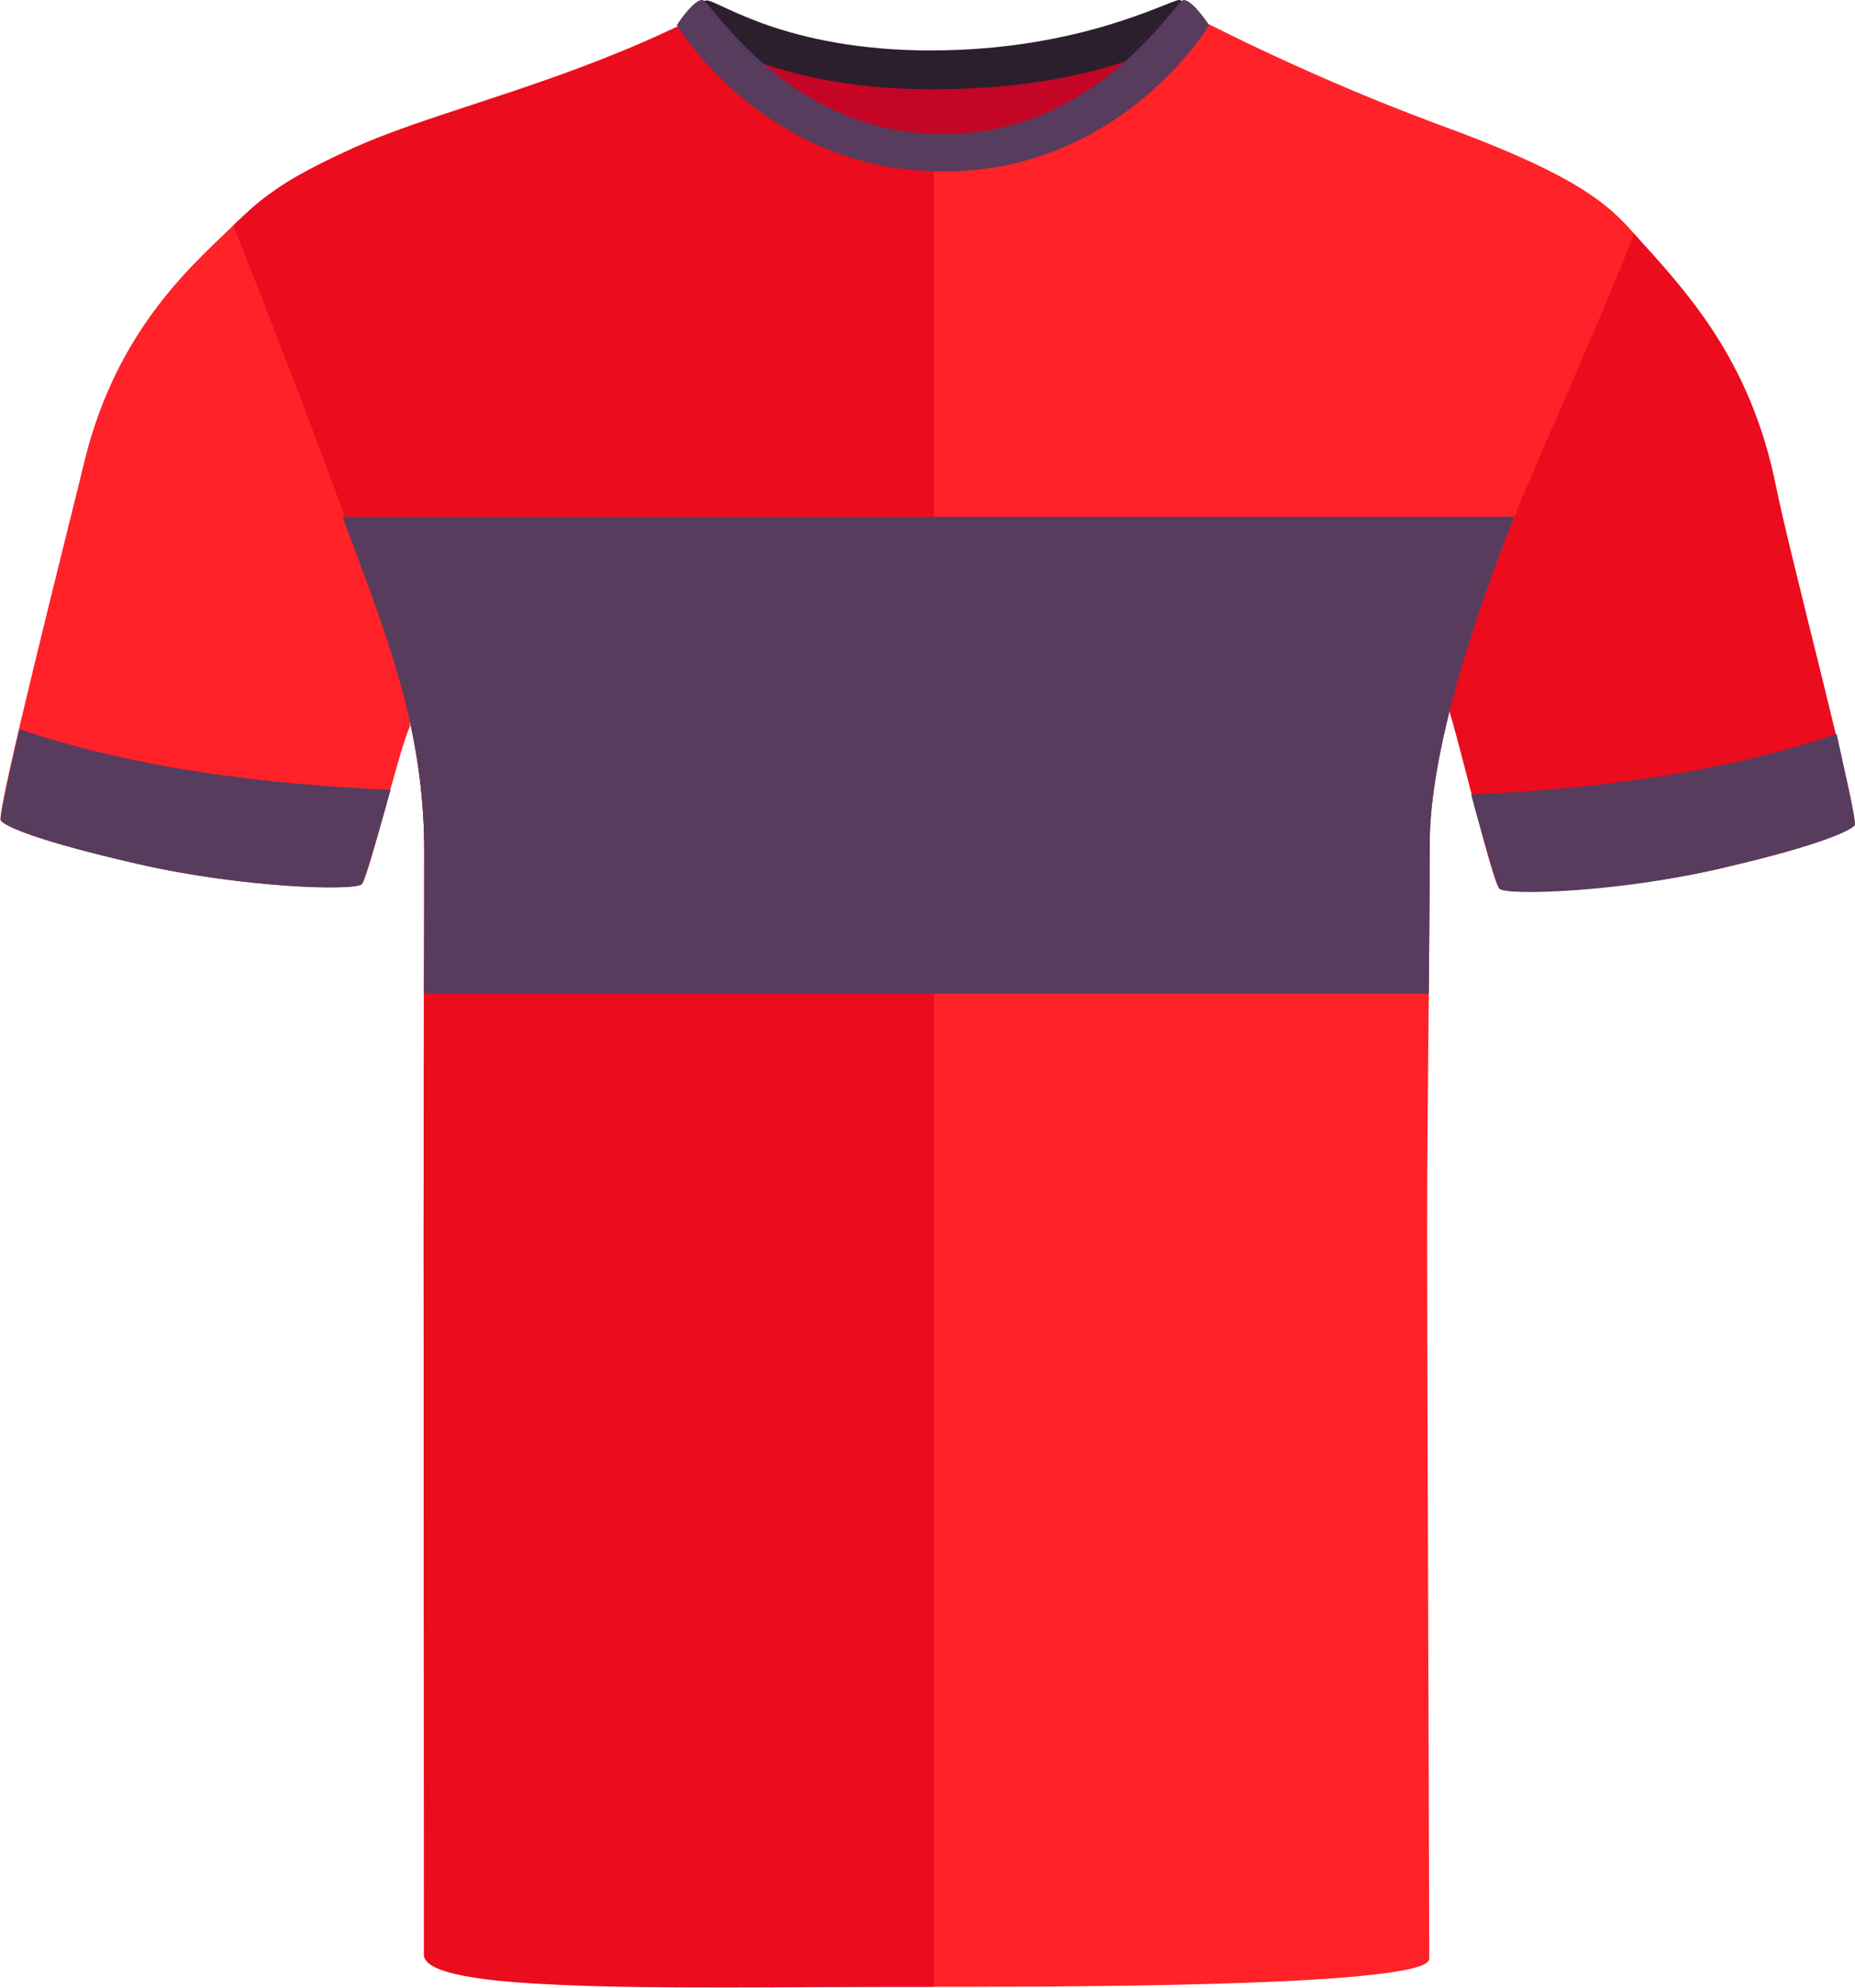 <?xml version="1.0" encoding="UTF-8"?><svg id="uuid-7509919a-c143-4c3b-bc31-2ec213449b26" xmlns="http://www.w3.org/2000/svg" viewBox="0 0 200.69 214.94"><defs><style>.uuid-27159e4a-0712-4b79-a85c-3dd3e26ab64f{fill:#eb0c1d;}.uuid-d72d204e-c64f-4938-a943-629a1204626d{fill:#ff2229;}.uuid-67bfeb17-e783-43a3-9737-822fc39a9aec{fill:#c40525;}.uuid-f7a73152-7be3-4506-802b-9c78de83f12e{fill:#2c1f2d;}.uuid-6a4cadbf-f3f0-4ffa-9af2-def105459023{fill:#573c5d;}</style></defs><g id="uuid-2d4e878f-3ee7-4338-8b45-36867bd93070"><path class="uuid-d72d204e-c64f-4938-a943-629a1204626d" d="m14.94,93.43c-10.68-2.44-14.3-4.01-14.86-4.7s7.25-31.36,9.02-38.7c3.58-14.85,12.34-21.9,16.75-26.24,0,0,3.57,11.54,9.79,27.57,6.23,16.03,9,26.59,8.7,27.22-1.18,2.51-4.45,16.27-5.2,17.03s-12.81.42-24.2-2.18"/></g><g id="uuid-74052b77-5b46-4c8a-a22a-3eef6ac1eee6"><path class="uuid-27159e4a-0712-4b79-a85c-3dd3e26ab64f" d="m186.37,93.84c10.68-2.44,13.68-4.01,14.25-4.7s-6.96-28.97-8.48-36.57c-2.81-14-10.01-21.37-15.48-27.45,0,0-5.77,11.81-12,27.84s-8.02,23.45-7.81,24.11c1.04,3.23,4.58,18.2,5.33,18.96s12.81.42,24.2-2.18"/></g><path class="uuid-d72d204e-c64f-4938-a943-629a1204626d" d="m176.81,25.29c-3.59,8.94-5.78,13.84-11.03,25.95-.63,1.46-1.29,3.02-1.94,4.65-4.52,11.19-9.16,25.64-9.16,35.33,0,4.63-.05,10.24-.1,16.24-.08,8.39-.18,17.52-.18,25.73,0,14.07.23,72.34.23,78.64,0,.74-2.31,1.29-6.09,1.71-2.39.27-5.36.49-8.71.66-2.65.13-5.55.24-8.56.33-2.83.08-5.76.14-8.71.19-1.7.02-3.41.04-5.1.06-1.32.01-2.62.02-3.92.04-3.02.01-5.95.02-8.71.03h-9.03c-2.76,0-5.69,0-8.71-.02-1.27-.01-2.56-.02-3.86-.03-1.72-.02-3.44-.04-5.16-.06-2.96-.05-5.89-.11-8.71-.21-3.19-.1-6.25-.24-9.03-.42-3.37-.22-6.35-.51-8.71-.88-3.53-.57-5.68-1.32-5.68-2.33,0-6.88-.11-60.78-.11-77.37,0-10.22.03-18.15.04-26.07.02-4.95.03-9.89.03-15.39,0-1.34-.04-2.65-.12-3.94-.73-11.74-4.63-21.22-8.72-32.24-.23-.63-.47-1.26-.7-1.9-2.53-6.94-5.42-14.78-7.58-20.61-.02-.06-.04-.11-.06-.17-1.86-5.05-3.16-8.54-3.16-8.54,1.33-1.59,2.4-2.79,4.09-4.03,1.82-1.34,4.36-2.73,8.67-4.69,3.56-1.61,8.14-3.11,13.3-4.8,2.76-.91,5.69-1.88,8.71-2.96,2.94-1.06,5.98-2.23,9.03-3.55,1.59-.69,3.19-1.42,4.79-2.2h-.01c.07-.04.15-.05.24-.02.64.12,1.88,1.43,3.69,3.22,1.39,1.38,3.11,3.03,5.16,4.66,1.18.94,2.47,1.86,3.86,2.71.52.32,1.06.64,1.62.93.25.15.51.28.78.41.37.19.74.38,1.13.54.38.18.77.35,1.17.5.29.13.6.24.9.34.25.1.5.19.76.26.18.06.35.12.53.17.59.18,1.2.34,1.82.48.41.09.83.17,1.25.24,1.27.23,2.6.35,3.98.35h.08c1.27,0,2.51-.09,3.72-.26,3.16-.43,6.07-1.39,8.71-2.63,1.38-.64,2.69-1.35,3.92-2.11,1.89-1.16,3.59-2.41,5.1-3.6,4.32-3.45,7.04-6.54,7.85-6.2.29.14.57.29.86.43,2.83,1.42,5.68,2.78,8.56,4.08,2.88,1.31,5.78,2.56,8.71,3.76,3.14,1.28,6.31,2.5,9.51,3.66,12.56,4.78,15.95,7.7,18.76,10.93Z"/><g id="uuid-8a143a7c-064b-459b-9f29-c47be4206905"><path class="uuid-27159e4a-0712-4b79-a85c-3dd3e26ab64f" d="m101.03,17.21v197.64c-1.74,0-3.48,0-5.23,0-2.92.01-5.84.03-8.71.04-3.07.02-6.09.03-9.02.03s-5.94-.01-8.71-.04c-3.25-.05-6.29-.12-9.03-.25-3.42-.15-6.38-.38-8.71-.72-3.63-.54-5.76-1.34-5.76-2.54,0-4.91-.03-61.26-.03-77.85,0-10.22.03-18.15.04-26.07.02-4.95.03-9.89.03-15.39,0-1.34-.04-2.65-.12-3.94-.69-11.74-4.41-21.23-8.48-32.24-.23-.63-.46-1.27-.7-1.92-2.51-6.88-5.53-14.71-7.82-20.59-.02-.06-.04-.11-.06-.17-2.04-5.2-3.49-8.82-3.49-8.82,1.51-1.46,2.71-2.59,4.42-3.75,1.93-1.33,4.51-2.71,8.91-4.71,3.5-1.59,8-3.06,13.06-4.72,2.76-.91,5.68-1.88,8.71-2.97,2.94-1.04,5.97-2.2,9.03-3.52,1.67-.72,3.35-1.49,5.02-2.3h.01c1.19-.54,6.03,6.99,14.32,11.52.25.14.51.28.78.41.37.19.74.38,1.13.54.38.18.77.35,1.17.5.29.13.6.24.9.34.25.09.5.18.76.26.18.06.35.12.53.17.59.19,1.2.34,1.82.48.41.09.83.17,1.25.24,1.28.21,2.6.33,3.98.33Z"/></g><g id="uuid-dc2322dc-fd76-49af-a2a7-18e25595c54d"><path class="uuid-67bfeb17-e783-43a3-9737-822fc39a9aec" d="m81.54,5.16c.57-1.13,9.95,1.91,18.57,1.91s20.93-2.65,22.31-1.53c1.38,1.11-7.89,11.57-21.26,11.57s-20.6-9.98-19.62-11.95"/></g><g id="uuid-758cf868-20bd-4042-a7ae-a3b64f79faa1"><path class="uuid-f7a73152-7be3-4506-802b-9c78de83f12e" d="m100.82,5.45C116.87,5.45,126.58,0,127.57,0c.78.04,2.67,2.39,2.67,2.39,0,0-8.28,7.27-29.43,7.27-18.83,0-26.83-7.27-26.83-7.27,0,0,1.77-2.35,2.45-2.35,1.32,0,8.42,5.42,24.38,5.42"/></g><path class="uuid-6a4cadbf-f3f0-4ffa-9af2-def105459023" d="m102.05,18.54s-.02,0-.03,0-.02,0-.03,0c-19.35,0-28.76-15.84-28.76-15.84.04-.07.1-.12.14-.19,0,0,0-.02,0-.02,0,0,.44-.65.99-1.29.02-.02.03-.04.04-.06,0,0,0,0,0,0,.52-.59,1.12-1.15,1.57-1.15.93,0,9.14,14.51,26.05,14.51S127.13,0,128.07,0c.44,0,1.05.56,1.57,1.15,0,0,0,0,0,0,.02.02.03.04.04.06.55.64.99,1.29.99,1.29,0,0,0,.01,0,.02.04.07.1.12.14.19,0,0-9.41,15.84-28.76,15.84Z"/><g id="uuid-3bcbc298-e14b-4c84-8c43-34f7ff48f9ec"><path class="uuid-6a4cadbf-f3f0-4ffa-9af2-def105459023" d="m14.9,93.43c-10.65-2.44-14.26-4.01-14.82-4.7-.19-.24,1.62-8.12,2.01-9.87,12.81,4.3,26.66,5.94,40.16,6.56-.25,1.01-2.58,9.28-3.09,10.19-.75.75-12.9.42-24.26-2.18"/></g><g id="uuid-c51ee346-bf51-4453-9874-86779ad8f57a"><path class="uuid-6a4cadbf-f3f0-4ffa-9af2-def105459023" d="m186.08,93.93c10.48-2.44,14.04-4.01,14.6-4.7.19-.24-1.6-8.12-1.98-9.87-12.62,4.3-26.26,5.94-39.54,6.56.25,1.01,2.55,9.28,3.05,10.19.74.75,12.71.42,23.89-2.18"/></g><path class="uuid-6a4cadbf-f3f0-4ffa-9af2-def105459023" d="m163.84,55.89c-4.52,11.19-9.16,25.64-9.16,35.33,0,4.63-.05,10.24-.1,16.24H45.87c.02-4.95.03-9.89.03-15.39,0-1.34-.04-2.65-.12-3.94-.73-11.74-4.63-21.22-8.72-32.24h126.78Z"/></svg>